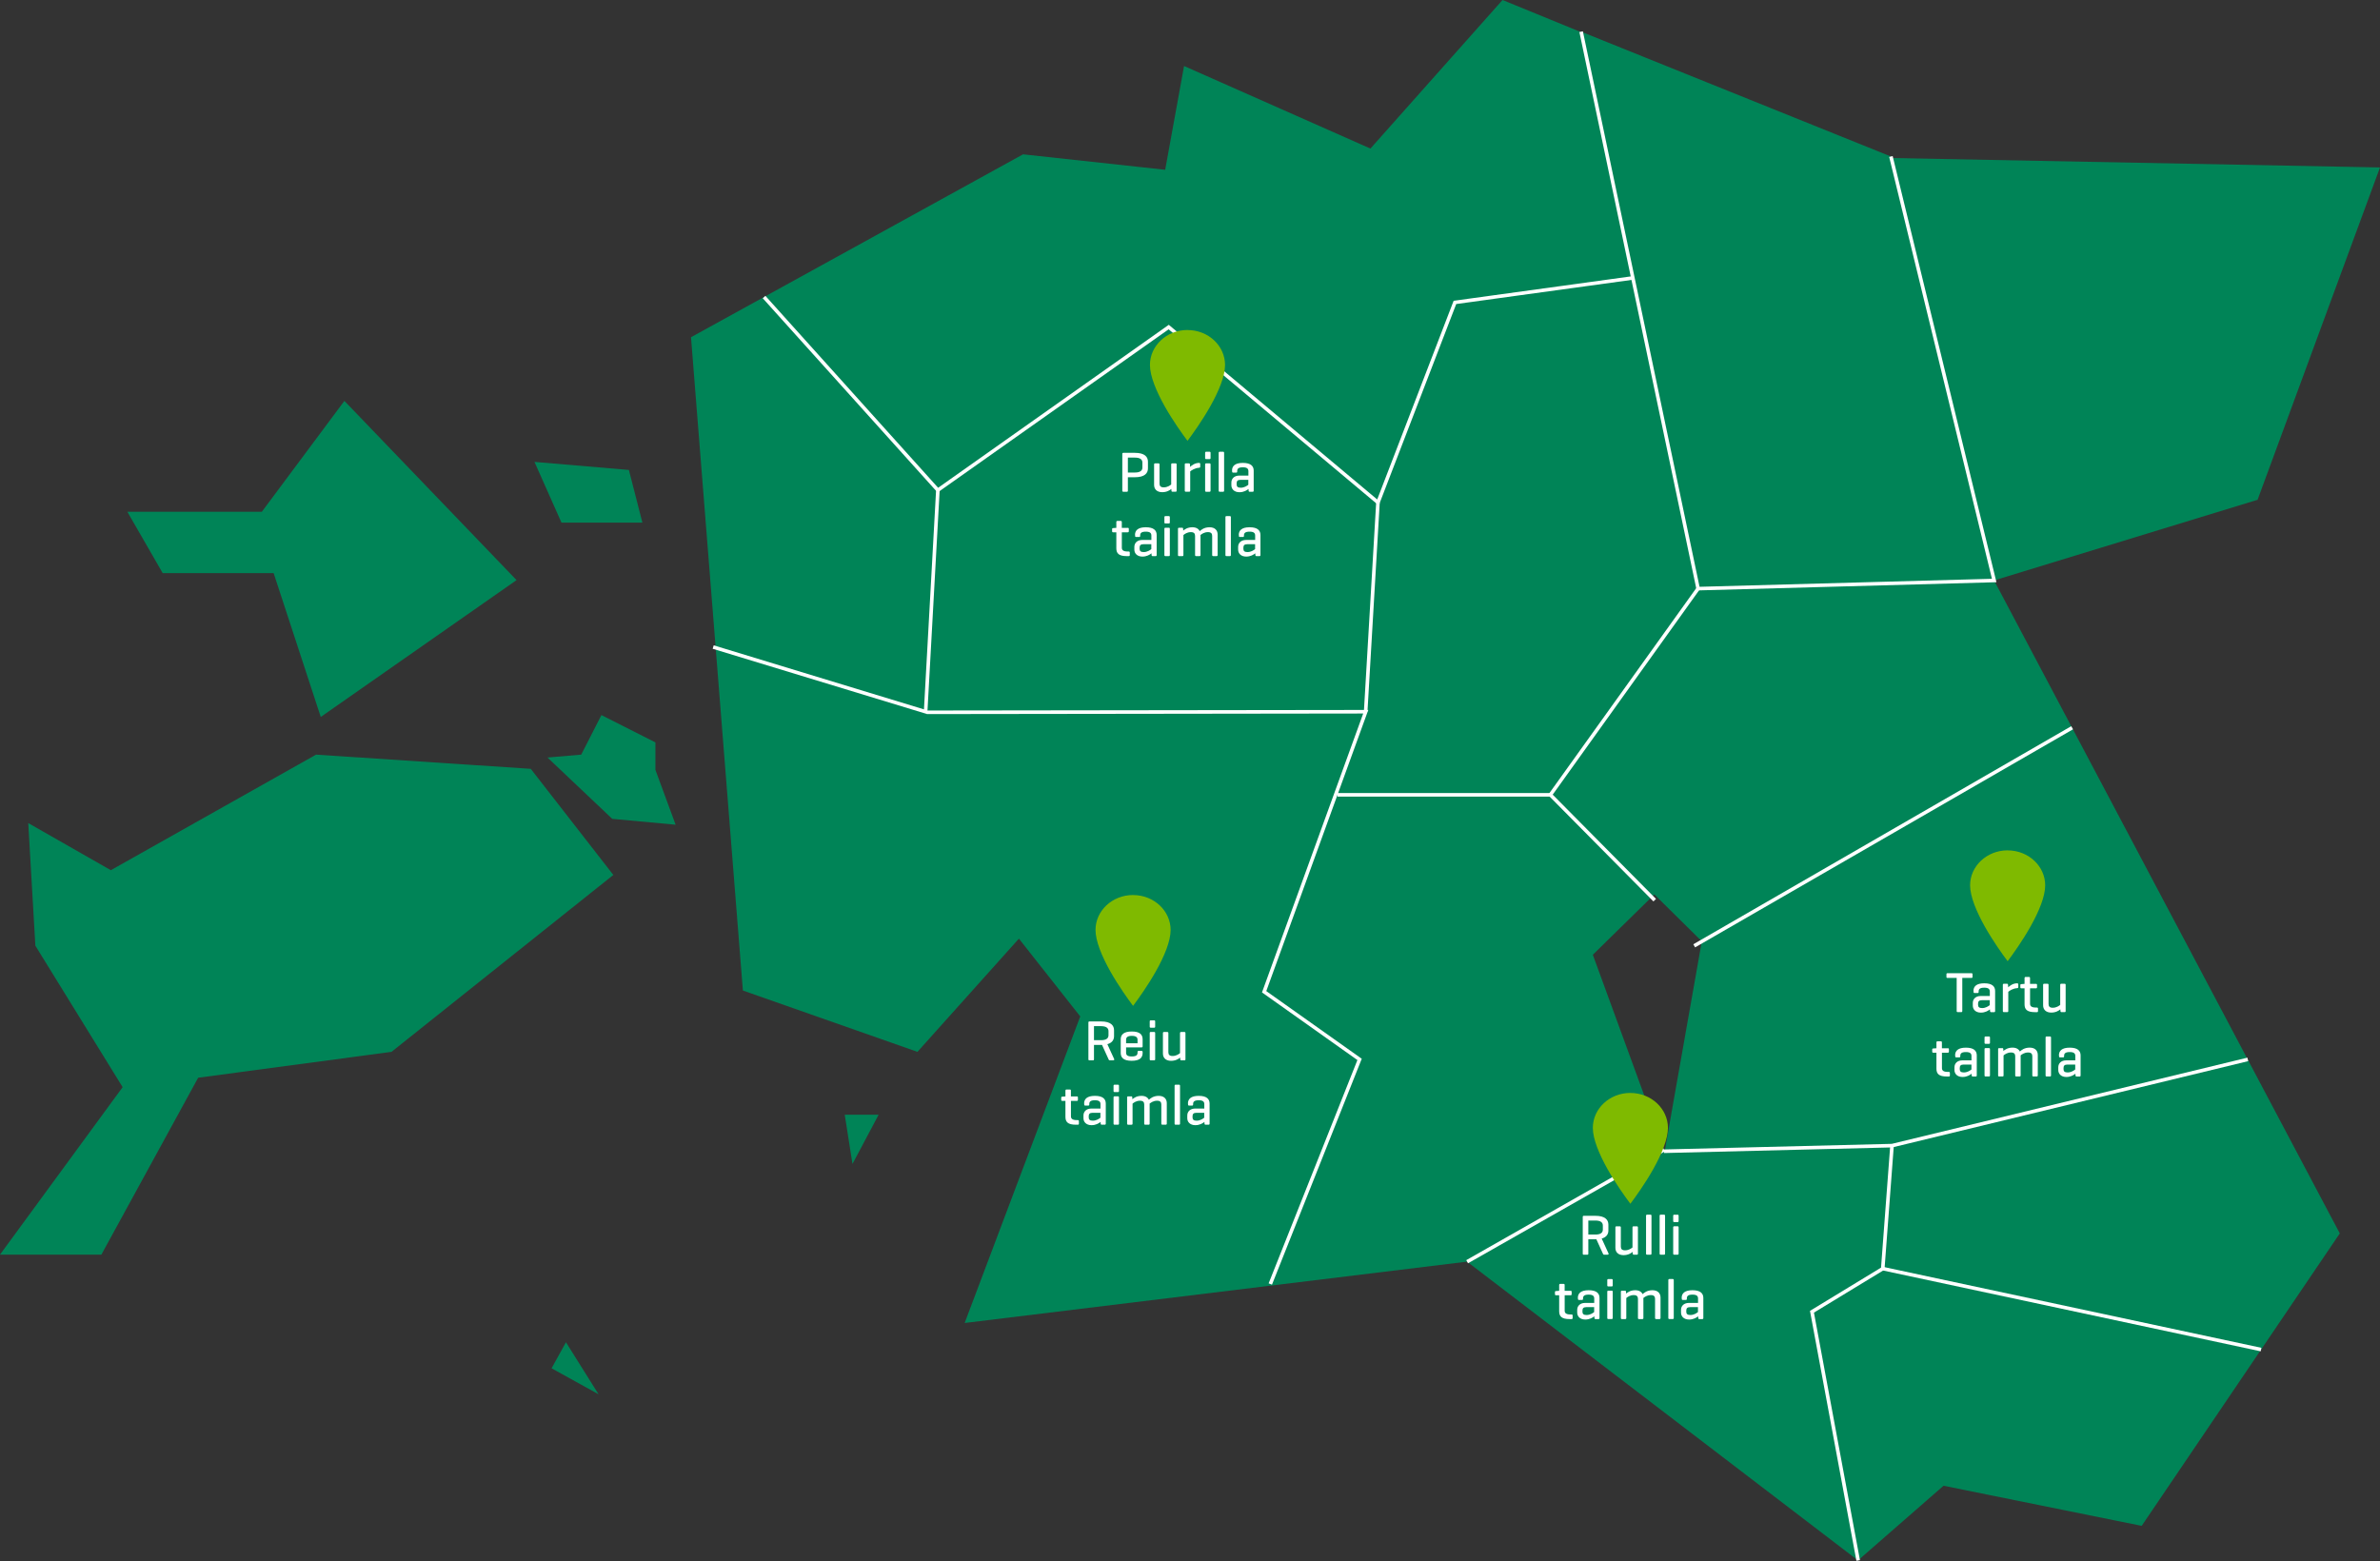 <?xml version="1.0" encoding="UTF-8"?>
<svg xmlns="http://www.w3.org/2000/svg" id="Layer_1" data-name="Layer 1" viewBox="0 0 665.5 436.6">
  <rect x="0" y="0" width="665.5" height="436.6" fill="#333333" stroke="none"/>
  <defs>
    <style>
      .cls-1 {
        fill: #fff;
      }

      .cls-2 {
        fill: #7fba00;
      }

      .cls-3 {
        fill: #008457;
      }
    </style>
  </defs>
  <g>
    <path class="cls-3" d="M631.25,139.83l34.25-93-136.77-2.64-73.73-29.92L420.14,0l-36.94,41.55-52.11-23.09-5.28,29.02-39.74-4.32-92.85,51.15,14.51,182.71,48.81,17.15,28.37-31.66,17.15,21.76-32.32,85.73,140.48-17.15,107.71,82.33,1.61,1.22,23.92-20.88,55.4,11.22,55.4-81.79-96.67-182.62,73.5-22.5h.14ZM465.49,321.97h-.02l-20.08-54.95,17.2-16.87,13.27,13.11-10.37,58.68v.02Z"></path>
    <path class="cls-3" d="M442.12,8.86l32.71,155.76,82.79-2.27-28.87-118.58"></path>
    <polygon class="cls-1" points="474.43 165.13 441.63 8.96 442.61 8.76 475.23 164.11 556.99 161.87 528.26 43.89 529.23 43.65 558.25 162.83 474.43 165.13"></polygon>
    <rect class="cls-1" x="465.57" y="233.48" width="122.01" height="1" transform="translate(-46.45 294.58) rotate(-29.99)"></rect>
    <path class="cls-3" d="M474.83,164.62l-41.31,57.67,29.07,27.89"></path>
    <polygon class="cls-1" points="462.34 252.1 432.87 222.34 433.11 222 474.42 164.33 475.23 164.91 434.17 222.24 463.05 251.4 462.34 252.1"></polygon>
    <path class="cls-3" d="M465.31,321.97l63.74-1.57,99.48-24.11"></path>
    <polygon class="cls-1" points="465.33 322.47 465.3 321.47 528.99 319.9 628.42 295.8 628.65 296.77 529.12 320.9 529.06 320.9 465.33 322.47"></polygon>
    <path class="cls-3" d="M213.65,83.07l48.6,54.01,64.55-45.61,58.52,49.05,21.52-55.95,49.93-6.87"></path>
    <polygon class="cls-1" points="385.53 141.36 326.77 92.1 262.17 137.74 261.87 137.41 213.28 83.41 214.02 82.74 262.32 136.42 326.82 90.84 385.1 139.69 406.47 84.12 456.69 77.21 456.83 78.2 407.19 85.03 385.53 141.36"></polygon>
    <path class="cls-3" d="M262.25,137.08l-3.43,61.97-59.4-18.09"></path>
    <polygon class="cls-1" points="259.29 199.72 199.28 181.44 199.57 180.48 258.36 198.39 261.75 137.05 262.75 137.11 259.29 199.72"></polygon>
    <path class="cls-3" d="M259.74,199.34l122.15-.28-28.41,78.32,26.69,18.92-24.96,62.82"></path>
    <polygon class="cls-1" points="355.67 359.29 354.74 358.92 379.56 296.47 352.88 277.55 381.18 199.55 259.26 199.71 259.25 198.71 382.61 198.55 382.36 199.22 354.08 277.18 380.78 296.11 380.63 296.47 355.67 359.29"></polygon>
    <rect class="cls-1" x="373.99" y="221.79" width="59.53" height="1"></rect>
    <rect class="cls-1" x="354.31" y="169.26" width="58.56" height="1" transform="translate(191.64 542.74) rotate(-86.64)"></rect>
    <rect class="cls-1" x="406.11" y="336.71" width="63.34" height="1" transform="translate(-109.46 260.44) rotate(-29.62)"></rect>
    <path class="cls-3" d="M529.05,320.4l-2.6,34.41-19.79,12.05,12.92,69.57"></path>
    <polygon class="cls-1" points="519.09 436.51 506.11 366.61 525.98 354.52 528.55 320.36 529.55 320.44 526.94 355.1 507.22 367.1 520.08 436.33 519.09 436.51"></polygon>
    <rect class="cls-1" x="578.86" y="312.03" width="1" height="108.21" transform="translate(100.06 856.02) rotate(-77.92)"></rect>
    <path class="cls-3" d="M76.51,160.27l13.18,40.24,54.75-38.27-48.14-50.12-23.09,31.01h-37.6l9.88,17.15h31.01Z"></path>
    <path class="cls-3" d="M88.38,211.05l-57.39,32.32-23.09-13.18,1.99,34.3,24.4,39.56L0,350.88h28.35l27.06-49.47,54.07-7.24,62.02-49.47-23.09-29.68-60.03-3.97Z"></path>
    <path class="cls-3" d="M183.27,207.63l-15.1-7.64-5.65,11.06-9.43.81,18.11,17.15,17.72,1.64-5.65-15.34v-7.68Z"></path>
    <path class="cls-3" d="M179.63,146.16l-3.78-14.73-26.4-2.25,7.55,16.98h22.63Z"></path>
    <path class="cls-3" d="M238.37,325.53l7.31-13.77h-9.47l2.16,13.77Z"></path>
    <path class="cls-3" d="M154.23,382.67l13.14,7.27-9.12-14.55-4.02,7.29Z"></path>
  </g>
  <path class="cls-2" d="M332.05,92.29c-5.86,0-10.5,4.44-10.5,9.77,0,3.15,1.81,7.43,4.13,11.57,2.29,4.06,4.93,7.75,6.37,9.66,1.43-1.9,4.08-5.59,6.37-9.65,2.33-4.14,4.13-8.42,4.13-11.57,0-5.33-4.64-9.77-10.5-9.77Z"></path>
  <g>
    <path class="cls-1" d="M315.38,133.48v3.73c0,.22-.06.32-.29.32h-.98c-.21,0-.29-.1-.29-.32v-10.24c0-.22.08-.32.29-.32h3.25c2.75,0,3.63,1.15,3.63,2.46v1.9c0,1.31-.88,2.46-3.63,2.46h-1.98ZM315.38,127.97v4.18h1.98c1.44,0,2.08-.53,2.08-1.39v-1.39c0-.86-.64-1.39-2.08-1.39h-1.98Z"></path>
    <path class="cls-1" d="M327.53,136.74c-.43.37-1.25.91-2.56.91-1.47,0-2.26-.85-2.26-2.03v-5.71c0-.22.08-.32.29-.32h.93c.21,0,.3.1.3.32v5.33c0,.67.3,1.06,1.18,1.06,1.01,0,1.75-.53,2.08-.8v-5.59c0-.22.08-.32.29-.32h.94c.21,0,.29.1.29.32v7.31c0,.22-.08.3-.29.3h-.86c-.22,0-.29-.08-.3-.3l-.03-.48Z"></path>
    <path class="cls-1" d="M335.61,129.76v.74c0,.22-.11.3-.32.32-1.2.08-2.11.7-2.48,1.02v5.36c0,.22-.08.32-.29.32h-.93c-.22,0-.3-.1-.3-.32v-7.31c0-.21.08-.3.3-.3h.85c.22,0,.29.1.3.3l.05.69c.43-.43,1.33-1.12,2.5-1.12.21,0,.32.1.32.3Z"></path>
    <path class="cls-1" d="M338.5,128.1c0,.21-.08.3-.29.3h-.93c-.22,0-.3-.1-.3-.3v-1.44c0-.22.08-.32.3-.32h.93c.21,0,.29.1.29.32v1.44ZM338.5,137.21c0,.22-.08.32-.29.32h-.93c-.22,0-.3-.1-.3-.32v-7.3c0-.22.08-.32.3-.32h.93c.21,0,.29.1.29.32v7.3Z"></path>
    <path class="cls-1" d="M342.29,137.21c0,.22-.08.32-.29.32h-.93c-.22,0-.3-.1-.3-.32v-10.55c0-.22.08-.32.3-.32h.93c.21,0,.29.1.29.32v10.55Z"></path>
    <path class="cls-1" d="M344.5,131.62c0-1.28.83-2.16,3.03-2.16s3.03.88,3.03,2.16v5.59c0,.22-.08.32-.29.32h-.83c-.22,0-.29-.1-.3-.32l-.03-.46c-.46.37-1.31.91-2.53.91-1.49,0-2.26-.9-2.26-1.94v-.77c0-1.04.74-1.94,2.23-1.94h2.53v-1.23c0-.66-.34-1.09-1.55-1.09s-1.58.38-1.58,1.04v.13c0,.22-.08.32-.3.32h-.83c-.21,0-.29-.1-.29-.32v-.24ZM349.06,135.58v-1.38h-2.21c-.8,0-1.06.35-1.06.98v.32c0,.62.35.9,1.15.9.98,0,1.75-.53,2.11-.82Z"></path>
    <path class="cls-1" d="M315.34,147.62c.21,0,.3.08.3.29v.64c0,.22-.1.32-.3.32h-1.65v4.31c0,.67.42,1.06,1.62,1.06h.3c.21,0,.3.1.3.32v.67c0,.22-.1.3-.3.3h-.53c-2.26,0-2.93-.78-2.93-2.19v-4.47h-.88c-.22,0-.3-.1-.3-.32v-.56c0-.21.08-.29.3-.3l.78-.06h.1v-1.62c0-.22.1-.32.3-.32h.94c.21,0,.29.1.29.32v1.62h1.65Z"></path>
    <path class="cls-1" d="M317.37,149.62c0-1.28.83-2.16,3.03-2.16s3.03.88,3.03,2.16v5.59c0,.22-.08.32-.29.32h-.83c-.22,0-.29-.1-.3-.32l-.03-.46c-.46.37-1.31.91-2.53.91-1.49,0-2.26-.9-2.26-1.94v-.77c0-1.04.74-1.94,2.23-1.94h2.53v-1.23c0-.66-.34-1.09-1.55-1.09s-1.58.38-1.58,1.04v.13c0,.22-.08.32-.3.32h-.83c-.21,0-.29-.1-.29-.32v-.24ZM321.93,153.58v-1.38h-2.21c-.8,0-1.06.35-1.06.98v.32c0,.62.35.9,1.15.9.98,0,1.75-.53,2.11-.82Z"></path>
    <path class="cls-1" d="M327.11,146.1c0,.21-.08.3-.29.3h-.93c-.22,0-.3-.1-.3-.3v-1.44c0-.22.08-.32.3-.32h.93c.21,0,.29.1.29.32v1.44ZM327.11,155.21c0,.22-.08.32-.29.32h-.93c-.22,0-.3-.1-.3-.32v-7.3c0-.22.08-.32.3-.32h.93c.21,0,.29.1.29.32v7.3Z"></path>
    <path class="cls-1" d="M330.53,147.59c.22,0,.29.1.3.3l.03.51c.43-.37,1.23-.94,2.56-.94,1.04,0,1.73.43,2.05,1.09.38-.34,1.22-1.09,2.74-1.09s2.27.86,2.27,2.05v5.7c0,.22-.1.32-.3.32h-.91c-.22,0-.32-.1-.32-.32v-5.33c0-.66-.3-1.06-1.18-1.06-1.06,0-1.79.56-2.1.83.02.06.02.14.02.21v5.35c0,.22-.08.32-.29.32h-.93c-.21,0-.3-.1-.3-.32v-5.33c0-.66-.3-1.06-1.18-1.06-1.02,0-1.76.54-2.08.82v5.57c0,.22-.08.32-.29.32h-.93c-.22,0-.3-.1-.3-.32v-7.31c0-.21.08-.3.3-.3h.85Z"></path>
    <path class="cls-1" d="M344.18,155.21c0,.22-.08.32-.29.32h-.93c-.22,0-.3-.1-.3-.32v-10.55c0-.22.08-.32.3-.32h.93c.21,0,.29.1.29.32v10.55Z"></path>
    <path class="cls-1" d="M346.39,149.62c0-1.28.83-2.16,3.03-2.16s3.03.88,3.03,2.16v5.59c0,.22-.08.32-.29.32h-.83c-.22,0-.29-.1-.3-.32l-.03-.46c-.46.37-1.31.91-2.53.91-1.49,0-2.26-.9-2.26-1.94v-.77c0-1.04.74-1.94,2.23-1.94h2.53v-1.23c0-.66-.34-1.09-1.55-1.09s-1.58.38-1.58,1.04v.13c0,.22-.08.32-.3.32h-.83c-.21,0-.29-.1-.29-.32v-.24ZM350.95,153.58v-1.38h-2.21c-.8,0-1.06.35-1.06.98v.32c0,.62.35.9,1.15.9.98,0,1.75-.53,2.11-.82Z"></path>
  </g>
  <path class="cls-2" d="M561.38,237.82c-5.86,0-10.5,4.44-10.5,9.77,0,3.15,1.81,7.43,4.13,11.57,2.29,4.06,4.93,7.75,6.37,9.66,1.43-1.9,4.08-5.59,6.37-9.65,2.33-4.14,4.13-8.42,4.13-11.57,0-5.33-4.64-9.77-10.5-9.77Z"></path>
  <g>
    <path class="cls-1" d="M551.26,272.18c.21,0,.3.08.3.3v.72c0,.22-.1.3-.3.3h-2.56v9.24c0,.22-.08.32-.29.32h-.99c-.21,0-.29-.1-.29-.32v-9.24h-2.56c-.22,0-.3-.08-.3-.3v-.72c0-.22.08-.3.3-.3h6.69Z"></path>
    <path class="cls-1" d="M551.82,277.16c0-1.28.83-2.16,3.03-2.16s3.03.88,3.03,2.16v5.59c0,.22-.08.32-.29.32h-.83c-.22,0-.29-.1-.3-.32l-.03-.46c-.46.37-1.31.91-2.53.91-1.49,0-2.26-.9-2.26-1.94v-.77c0-1.04.74-1.94,2.23-1.94h2.53v-1.23c0-.66-.34-1.09-1.55-1.09s-1.58.38-1.58,1.04v.13c0,.22-.08.32-.3.32h-.83c-.21,0-.29-.1-.29-.32v-.24ZM556.38,281.11v-1.38h-2.21c-.8,0-1.06.35-1.06.98v.32c0,.62.35.9,1.15.9.98,0,1.75-.53,2.11-.82Z"></path>
    <path class="cls-1" d="M564.36,275.3v.74c0,.22-.11.3-.32.32-1.2.08-2.11.7-2.48,1.02v5.36c0,.22-.08.32-.29.32h-.93c-.22,0-.3-.1-.3-.32v-7.31c0-.21.08-.3.3-.3h.85c.22,0,.29.1.3.3l.05.69c.43-.43,1.33-1.12,2.5-1.12.21,0,.32.1.32.3Z"></path>
    <path class="cls-1" d="M569.3,275.16c.21,0,.3.08.3.29v.64c0,.22-.1.32-.3.32h-1.65v4.31c0,.67.42,1.06,1.62,1.06h.3c.21,0,.3.1.3.32v.67c0,.22-.1.3-.3.3h-.53c-2.26,0-2.93-.78-2.93-2.19v-4.47h-.88c-.22,0-.3-.1-.3-.32v-.56c0-.21.08-.29.3-.3l.78-.06h.1v-1.62c0-.22.1-.32.3-.32h.94c.21,0,.29.1.29.32v1.62h1.65Z"></path>
    <path class="cls-1" d="M576.12,282.28c-.43.37-1.25.91-2.56.91-1.47,0-2.26-.85-2.26-2.03v-5.71c0-.22.08-.32.29-.32h.93c.21,0,.3.1.3.32v5.33c0,.67.3,1.06,1.18,1.06,1.01,0,1.75-.53,2.08-.8v-5.59c0-.22.08-.32.29-.32h.94c.21,0,.29.1.29.32v7.31c0,.22-.08.3-.29.3h-.86c-.22,0-.29-.08-.3-.3l-.03-.48Z"></path>
    <path class="cls-1" d="M544.66,293.16c.21,0,.3.08.3.29v.64c0,.22-.1.32-.3.32h-1.65v4.31c0,.67.42,1.06,1.62,1.06h.3c.21,0,.3.1.3.32v.67c0,.22-.1.3-.3.3h-.53c-2.26,0-2.93-.78-2.93-2.19v-4.47h-.88c-.22,0-.3-.1-.3-.32v-.56c0-.21.08-.29.3-.3l.78-.06h.1v-1.62c0-.22.1-.32.3-.32h.94c.21,0,.29.1.29.32v1.62h1.65Z"></path>
    <path class="cls-1" d="M546.69,295.16c0-1.28.83-2.16,3.03-2.16s3.03.88,3.03,2.16v5.59c0,.22-.08.32-.29.32h-.83c-.22,0-.29-.1-.3-.32l-.03-.46c-.46.37-1.31.91-2.53.91-1.49,0-2.26-.9-2.26-1.94v-.77c0-1.04.74-1.94,2.23-1.94h2.53v-1.23c0-.66-.34-1.09-1.55-1.09s-1.58.38-1.58,1.04v.13c0,.22-.08.32-.3.32h-.83c-.21,0-.29-.1-.29-.32v-.24ZM551.26,299.11v-1.38h-2.21c-.8,0-1.06.35-1.06.98v.32c0,.62.35.9,1.15.9.98,0,1.75-.53,2.11-.82Z"></path>
    <path class="cls-1" d="M556.44,291.63c0,.21-.08.3-.29.3h-.93c-.22,0-.3-.1-.3-.3v-1.44c0-.22.08-.32.3-.32h.93c.21,0,.29.1.29.32v1.44ZM556.44,300.74c0,.22-.08.32-.29.32h-.93c-.22,0-.3-.1-.3-.32v-7.3c0-.22.08-.32.3-.32h.93c.21,0,.29.1.29.32v7.3Z"></path>
    <path class="cls-1" d="M559.86,293.12c.22,0,.29.1.3.3l.03.51c.43-.37,1.23-.94,2.56-.94,1.04,0,1.73.43,2.05,1.09.38-.34,1.22-1.09,2.74-1.09s2.27.86,2.27,2.05v5.7c0,.22-.1.32-.3.32h-.91c-.22,0-.32-.1-.32-.32v-5.33c0-.66-.3-1.06-1.18-1.06-1.06,0-1.79.56-2.1.83.02.06.02.14.02.21v5.35c0,.22-.08.32-.29.32h-.93c-.21,0-.3-.1-.3-.32v-5.33c0-.66-.3-1.06-1.18-1.06-1.02,0-1.76.54-2.08.82v5.57c0,.22-.08.32-.29.32h-.93c-.22,0-.3-.1-.3-.32v-7.31c0-.21.08-.3.3-.3h.85Z"></path>
    <path class="cls-1" d="M573.51,300.74c0,.22-.08.32-.29.32h-.93c-.22,0-.3-.1-.3-.32v-10.55c0-.22.08-.32.3-.32h.93c.21,0,.29.1.29.32v10.55Z"></path>
    <path class="cls-1" d="M575.72,295.16c0-1.28.83-2.16,3.03-2.16s3.03.88,3.03,2.16v5.59c0,.22-.08.32-.29.32h-.83c-.22,0-.29-.1-.3-.32l-.03-.46c-.46.37-1.31.91-2.53.91-1.49,0-2.26-.9-2.26-1.94v-.77c0-1.04.74-1.94,2.23-1.94h2.53v-1.23c0-.66-.34-1.09-1.55-1.09s-1.58.38-1.58,1.04v.13c0,.22-.08.32-.3.32h-.83c-.21,0-.29-.1-.29-.32v-.24ZM580.28,299.11v-1.38h-2.21c-.8,0-1.06.35-1.06.98v.32c0,.62.35.9,1.15.9.98,0,1.75-.53,2.11-.82Z"></path>
  </g>
  <path class="cls-2" d="M455.89,305.66c-5.86,0-10.5,4.44-10.5,9.77,0,3.15,1.81,7.43,4.13,11.57,2.29,4.06,4.93,7.75,6.37,9.66,1.43-1.9,4.08-5.59,6.37-9.65,2.33-4.14,4.13-8.42,4.13-11.57,0-5.33-4.64-9.77-10.5-9.77Z"></path>
  <g>
    <path class="cls-1" d="M444.13,346.6v3.99c0,.22-.06.32-.29.32h-.98c-.21,0-.29-.1-.29-.32v-10.24c0-.22.08-.32.29-.32h3.25c2.75,0,3.63,1.15,3.63,2.46v1.66c0,.98-.5,1.86-1.87,2.24l1.92,4.19c.08.19-.06.32-.29.32h-.96c-.22,0-.26-.13-.35-.32l-1.81-3.99h-2.26ZM444.13,341.35v3.92h1.98c1.44,0,2.08-.51,2.08-1.39v-1.14c0-.86-.64-1.39-2.08-1.39h-1.98Z"></path>
    <path class="cls-1" d="M456.52,350.12c-.43.37-1.25.91-2.56.91-1.47,0-2.26-.85-2.26-2.03v-5.71c0-.22.08-.32.29-.32h.93c.21,0,.3.1.3.32v5.33c0,.67.3,1.06,1.18,1.06,1.01,0,1.75-.53,2.08-.8v-5.59c0-.22.08-.32.29-.32h.94c.21,0,.29.1.29.32v7.31c0,.22-.08.3-.29.3h-.86c-.22,0-.29-.08-.3-.3l-.03-.48Z"></path>
    <path class="cls-1" d="M461.79,350.58c0,.22-.08.32-.29.32h-.93c-.22,0-.3-.1-.3-.32v-10.55c0-.22.08-.32.3-.32h.93c.21,0,.29.1.29.32v10.55Z"></path>
    <path class="cls-1" d="M465.59,350.58c0,.22-.08.32-.29.32h-.93c-.22,0-.3-.1-.3-.32v-10.55c0-.22.08-.32.3-.32h.93c.21,0,.29.1.29.32v10.55Z"></path>
    <path class="cls-1" d="M469.38,341.48c0,.21-.08.3-.29.3h-.93c-.22,0-.3-.1-.3-.3v-1.44c0-.22.08-.32.3-.32h.93c.21,0,.29.1.29.32v1.44ZM469.38,350.58c0,.22-.08.32-.29.32h-.93c-.22,0-.3-.1-.3-.32v-7.3c0-.22.08-.32.3-.32h.93c.21,0,.29.1.29.32v7.3Z"></path>
    <path class="cls-1" d="M439.17,361c.21,0,.3.08.3.29v.64c0,.22-.1.32-.3.32h-1.65v4.31c0,.67.42,1.06,1.62,1.06h.3c.21,0,.3.1.3.32v.67c0,.22-.1.3-.3.3h-.53c-2.26,0-2.93-.78-2.93-2.19v-4.47h-.88c-.22,0-.3-.1-.3-.32v-.56c0-.21.08-.29.3-.3l.78-.06h.1v-1.62c0-.22.1-.32.3-.32h.94c.21,0,.29.1.29.32v1.62h1.65Z"></path>
    <path class="cls-1" d="M441.2,363c0-1.28.83-2.16,3.03-2.16s3.03.88,3.03,2.16v5.59c0,.22-.08.32-.29.32h-.83c-.22,0-.29-.1-.3-.32l-.03-.46c-.46.37-1.31.91-2.53.91-1.49,0-2.26-.9-2.26-1.94v-.77c0-1.04.74-1.94,2.23-1.94h2.53v-1.23c0-.66-.34-1.09-1.55-1.09s-1.58.38-1.58,1.04v.13c0,.22-.08.32-.3.32h-.83c-.21,0-.29-.1-.29-.32v-.24ZM445.76,366.95v-1.38h-2.21c-.8,0-1.06.35-1.06.98v.32c0,.62.35.9,1.15.9.98,0,1.75-.53,2.11-.82Z"></path>
    <path class="cls-1" d="M450.95,359.48c0,.21-.08.3-.29.3h-.93c-.22,0-.3-.1-.3-.3v-1.44c0-.22.08-.32.3-.32h.93c.21,0,.29.1.29.32v1.44ZM450.95,368.58c0,.22-.08.32-.29.32h-.93c-.22,0-.3-.1-.3-.32v-7.3c0-.22.08-.32.3-.32h.93c.21,0,.29.1.29.32v7.3Z"></path>
    <path class="cls-1" d="M454.37,360.97c.22,0,.29.1.3.3l.03.51c.43-.37,1.23-.94,2.56-.94,1.04,0,1.73.43,2.05,1.09.38-.34,1.22-1.09,2.74-1.09s2.27.86,2.27,2.05v5.7c0,.22-.1.32-.3.32h-.91c-.22,0-.32-.1-.32-.32v-5.33c0-.66-.3-1.06-1.18-1.06-1.06,0-1.79.56-2.1.83.02.06.02.14.02.21v5.35c0,.22-.08.32-.29.32h-.93c-.21,0-.3-.1-.3-.32v-5.33c0-.66-.3-1.06-1.18-1.06-1.02,0-1.76.54-2.08.82v5.57c0,.22-.08.32-.29.32h-.93c-.22,0-.3-.1-.3-.32v-7.31c0-.21.08-.3.3-.3h.85Z"></path>
    <path class="cls-1" d="M468.02,368.58c0,.22-.08.32-.29.32h-.93c-.22,0-.3-.1-.3-.32v-10.55c0-.22.08-.32.3-.32h.93c.21,0,.29.1.29.32v10.55Z"></path>
    <path class="cls-1" d="M470.23,363c0-1.28.83-2.16,3.03-2.16s3.03.88,3.03,2.16v5.59c0,.22-.08.32-.29.32h-.83c-.22,0-.29-.1-.3-.32l-.03-.46c-.46.37-1.31.91-2.53.91-1.49,0-2.26-.9-2.26-1.94v-.77c0-1.04.74-1.94,2.23-1.94h2.53v-1.23c0-.66-.34-1.09-1.55-1.09s-1.58.38-1.58,1.04v.13c0,.22-.08.32-.3.32h-.83c-.21,0-.29-.1-.29-.32v-.24ZM474.79,366.95v-1.38h-2.21c-.8,0-1.06.35-1.06.98v.32c0,.62.35.9,1.15.9.98,0,1.75-.53,2.11-.82Z"></path>
  </g>
  <path class="cls-2" d="M316.83,250.31c-5.86,0-10.5,4.44-10.5,9.77,0,3.15,1.81,7.43,4.13,11.57,2.29,4.06,4.93,7.75,6.37,9.66,1.43-1.9,4.08-5.59,6.37-9.65,2.33-4.14,4.13-8.42,4.13-11.57,0-5.33-4.64-9.77-10.5-9.77Z"></path>
  <g>
    <path class="cls-1" d="M305.9,292.24v3.99c0,.22-.06.32-.29.32h-.98c-.21,0-.29-.1-.29-.32v-10.24c0-.22.08-.32.29-.32h3.25c2.75,0,3.63,1.15,3.63,2.46v1.66c0,.98-.5,1.86-1.87,2.24l1.92,4.19c.08.19-.06.32-.29.32h-.96c-.22,0-.26-.13-.35-.32l-1.81-3.99h-2.26ZM305.9,286.99v3.92h1.98c1.44,0,2.08-.51,2.08-1.39v-1.14c0-.86-.64-1.39-2.08-1.39h-1.98Z"></path>
    <path class="cls-1" d="M319.5,292.63c0,.19-.08.29-.27.29h-4.35v1.47c0,.66.32,1.07,1.6,1.07s1.6-.42,1.6-1.07v-.18c0-.21.08-.3.3-.3h.82c.21,0,.3.1.3.3v.27c0,1.31-.78,2.19-3.06,2.19s-3.06-.88-3.06-2.19v-3.81c0-1.31.82-2.19,3.09-2.19s3.03.88,3.03,2.19v1.95ZM314.88,291.78h3.2v-1.01c0-.64-.4-1.07-1.6-1.07s-1.6.43-1.6,1.07v1.01Z"></path>
    <path class="cls-1" d="M323.01,287.12c0,.21-.08.3-.29.3h-.93c-.22,0-.3-.1-.3-.3v-1.44c0-.22.08-.32.3-.32h.93c.21,0,.29.1.29.32v1.44ZM323.01,296.23c0,.22-.08.32-.29.32h-.93c-.22,0-.3-.1-.3-.32v-7.3c0-.22.08-.32.3-.32h.93c.21,0,.29.1.29.32v7.3Z"></path>
    <path class="cls-1" d="M330,295.77c-.43.37-1.25.91-2.56.91-1.47,0-2.26-.85-2.26-2.03v-5.71c0-.22.08-.32.29-.32h.93c.21,0,.3.1.3.32v5.33c0,.67.3,1.06,1.18,1.06,1.01,0,1.75-.53,2.08-.8v-5.59c0-.22.08-.32.29-.32h.94c.21,0,.29.1.29.32v7.31c0,.22-.08.3-.29.3h-.86c-.22,0-.29-.08-.3-.3l-.03-.48Z"></path>
    <path class="cls-1" d="M301.11,306.64c.21,0,.3.08.3.29v.64c0,.22-.1.32-.3.32h-1.65v4.31c0,.67.42,1.06,1.62,1.06h.3c.21,0,.3.1.3.32v.67c0,.22-.1.3-.3.3h-.53c-2.26,0-2.93-.78-2.93-2.19v-4.47h-.88c-.22,0-.3-.1-.3-.32v-.56c0-.21.08-.29.3-.3l.78-.06h.1v-1.62c0-.22.1-.32.3-.32h.94c.21,0,.29.1.29.32v1.62h1.65Z"></path>
    <path class="cls-1" d="M303.14,308.64c0-1.28.83-2.16,3.03-2.16s3.03.88,3.03,2.16v5.59c0,.22-.08.32-.29.32h-.83c-.22,0-.29-.1-.3-.32l-.03-.46c-.46.37-1.31.91-2.53.91-1.49,0-2.26-.9-2.26-1.94v-.77c0-1.04.74-1.94,2.23-1.94h2.53v-1.23c0-.66-.34-1.09-1.55-1.09s-1.58.38-1.58,1.04v.13c0,.22-.08.32-.3.32h-.83c-.21,0-.29-.1-.29-.32v-.24ZM307.7,312.6v-1.38h-2.21c-.8,0-1.06.35-1.06.98v.32c0,.62.35.9,1.15.9.98,0,1.75-.53,2.11-.82Z"></path>
    <path class="cls-1" d="M312.89,305.12c0,.21-.08.3-.29.3h-.93c-.22,0-.3-.1-.3-.3v-1.44c0-.22.08-.32.3-.32h.93c.21,0,.29.1.29.32v1.44ZM312.89,314.23c0,.22-.08.32-.29.32h-.93c-.22,0-.3-.1-.3-.32v-7.3c0-.22.08-.32.3-.32h.93c.21,0,.29.1.29.32v7.3Z"></path>
    <path class="cls-1" d="M316.31,306.61c.22,0,.29.1.3.3l.03.51c.43-.37,1.23-.94,2.56-.94,1.04,0,1.73.43,2.05,1.09.38-.34,1.22-1.09,2.74-1.09s2.27.86,2.27,2.05v5.7c0,.22-.1.32-.3.32h-.91c-.22,0-.32-.1-.32-.32v-5.33c0-.66-.3-1.06-1.18-1.06-1.06,0-1.79.56-2.1.83.02.06.02.14.02.21v5.35c0,.22-.08.32-.29.32h-.93c-.21,0-.3-.1-.3-.32v-5.33c0-.66-.3-1.06-1.18-1.06-1.02,0-1.76.54-2.08.82v5.57c0,.22-.08.32-.29.32h-.93c-.22,0-.3-.1-.3-.32v-7.31c0-.21.08-.3.3-.3h.85Z"></path>
    <path class="cls-1" d="M329.96,314.23c0,.22-.08.32-.29.32h-.93c-.22,0-.3-.1-.3-.32v-10.55c0-.22.08-.32.3-.32h.93c.21,0,.29.1.29.32v10.55Z"></path>
    <path class="cls-1" d="M332.17,308.64c0-1.28.83-2.16,3.03-2.16s3.03.88,3.03,2.16v5.59c0,.22-.08.32-.29.32h-.83c-.22,0-.29-.1-.3-.32l-.03-.46c-.46.37-1.31.91-2.53.91-1.49,0-2.26-.9-2.26-1.94v-.77c0-1.04.74-1.94,2.23-1.94h2.53v-1.23c0-.66-.34-1.09-1.55-1.09s-1.58.38-1.58,1.04v.13c0,.22-.08.32-.3.32h-.83c-.21,0-.29-.1-.29-.32v-.24ZM336.73,312.6v-1.38h-2.21c-.8,0-1.06.35-1.06.98v.32c0,.62.35.9,1.15.9.98,0,1.75-.53,2.11-.82Z"></path>
  </g>
</svg>
